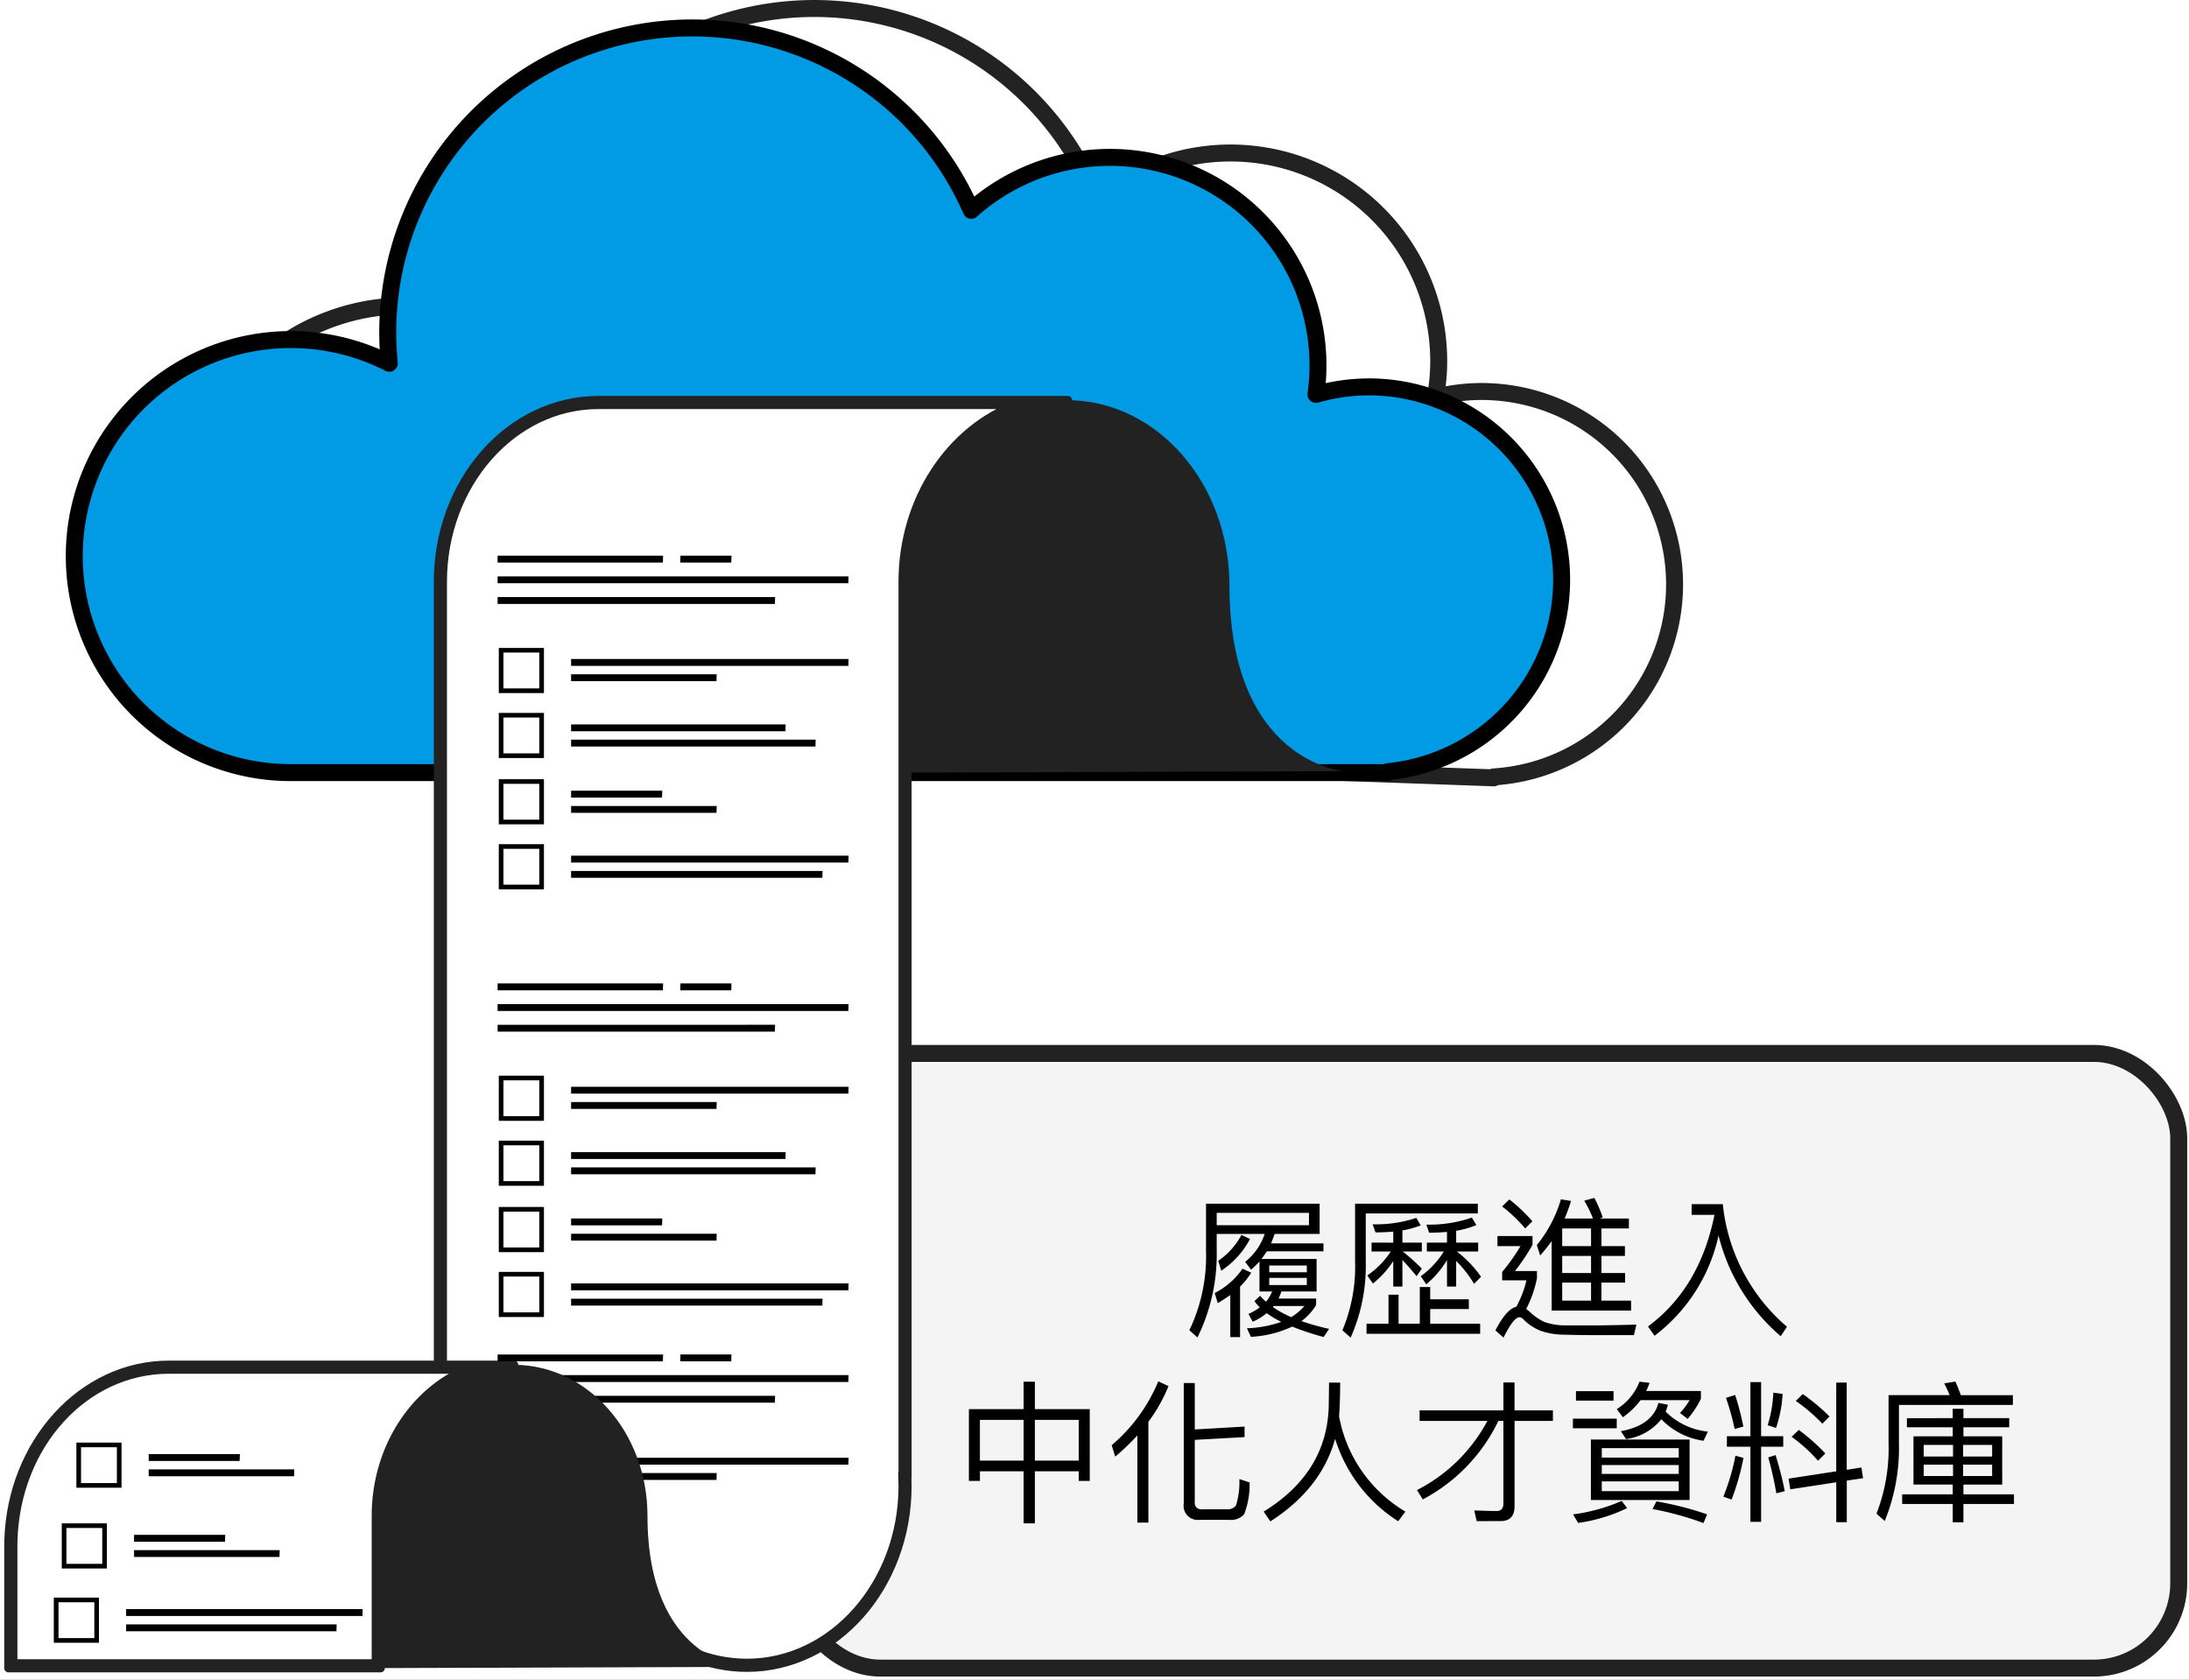 <svg xmlns="http://www.w3.org/2000/svg" xmlns:xlink="http://www.w3.org/1999/xlink" width="258" height="198" viewBox="0 0 258 198">
  <rect x="0" y="0" width="258" height="198" fill="#808080" stroke="none"/>
  <defs>
    <clipPath id="clip-setp-6">
      <rect width="258" height="198"/>
    </clipPath>
  </defs>
  <g id="setp-6" clip-path="url(#clip-setp-6)">
    <rect width="258" height="198" fill="#fff"/>
    <g id="Group_92953" data-name="Group 92953" transform="translate(8157.603 10820.818)">
      <rect id="Rectangle_27620" data-name="Rectangle 27620" width="163.032" height="72.459" rx="10" transform="translate(-8063.845 -10696.639)" fill="#f4f4f4" stroke="#222" stroke-miterlimit="10" stroke-width="2"/>
      <g id="Group_92892" data-name="Group 92892" transform="translate(-8045.296 -10683.904)">
        <path id="Path_120189" data-name="Path 120189" d="M14.8-12.942v1.458H3.924v-1.458ZM3.924-10.458H9.576a6.987,6.987,0,0,1-2.3,3.294l.7.918a10.035,10.035,0,0,0,.99-.972v3.546h1.494a4.865,4.865,0,0,1-.72,1.206,6.463,6.463,0,0,1-.7-.7l-.666.63A5.523,5.523,0,0,0,9-1.8a6.316,6.316,0,0,1-1.332.774l.5.918A6.777,6.777,0,0,0,9.81-1.116,12.17,12.17,0,0,0,11.538-.09a13.758,13.758,0,0,1-4.05.756l.468,1.008A13.018,13.018,0,0,0,12.816.468a31.976,31.976,0,0,0,3.708,1.224l.648-.954A29.836,29.836,0,0,1,13.914-.18a6.7,6.7,0,0,0,1.728-1.89v-.774H11.214c.126-.27.234-.54.342-.828H15.7V-7.506H9.2c.216-.288.432-.576.63-.9h6.678v-.936H10.332c.144-.36.288-.72.414-1.116h5.31v-3.564H2.664v5.49A20.268,20.268,0,0,1,.7.9l.954.846A22.155,22.155,0,0,0,3.924-8.532Zm6.624,8.622.09-.126h3.618A6.168,6.168,0,0,1,12.708-.648,12.121,12.121,0,0,1,10.548-1.836Zm-3.708-8.5A8.493,8.493,0,0,1,4.1-7.29l.36,1.17A10.184,10.184,0,0,0,7.848-9.864Zm.126,3.978A8.814,8.814,0,0,1,3.69-3.492L4.05-2.3c.522-.306,1.008-.63,1.476-.954V1.71H6.678V-4.248A8.6,8.6,0,0,0,7.992-5.886Zm7.578,1.926H10.116v-.846h4.428ZM10.116-5.94v-.792h4.428v.792ZM34.7-14.022H20.232v6.786A19.285,19.285,0,0,1,18.738.9l.972.864a20.829,20.829,0,0,0,1.782-9V-12.87H34.7Zm-6.84,9.828V.126h-2.5v-3.42H24.174V.126H21.582V1.314H34.974V.126H29.088V-1.6h4.554V-2.754H29.088v-1.44ZM22.176-9.432v1.044h2.268a10.083,10.083,0,0,1-2.772,2.826l.666.954a11.308,11.308,0,0,0,2.394-2.646v3.006h1.08V-7.38c.468.486,1.026,1.116,1.674,1.908l.612-.9a25.219,25.219,0,0,0-2.25-2.016H28.1V-9.432H25.812v-1.44a11.018,11.018,0,0,0,2.16-.594l-.522-.882a15.018,15.018,0,0,1-5.148.756l.342.954c.72,0,1.422-.036,2.088-.09v1.3Zm6.516,0v1.044h2a10.174,10.174,0,0,1-2.718,2.916l.648.954A11.186,11.186,0,0,0,31.068-7.38v3.132h1.08V-7.272a13.214,13.214,0,0,1,2.106,2.7l.828-.828A13.44,13.44,0,0,0,32.22-8.388h2.52V-9.432H32.148v-1.4a10.315,10.315,0,0,0,2.376-.666L34-12.384a15.2,15.2,0,0,1-5.364.828l.324.954c.72,0,1.422-.036,2.106-.09v1.26Zm9.72-5.094-.846.828a18.14,18.14,0,0,1,2.718,2.592l.846-.846A19.858,19.858,0,0,0,38.412-14.526Zm-1.4,4.32v1.188h2.718a22.6,22.6,0,0,1-2.16,3.042v.99h2.862A12.46,12.46,0,0,1,39.24-1.872c-.774.18-1.6,1.1-2.466,2.79l.954.846C38.52.162,39.15-.63,39.582-.63a.646.646,0,0,1,.432.18,5.972,5.972,0,0,0,2.052,1.4,8.351,8.351,0,0,0,2.844.468c1.062.036,2.268.054,3.636.054H53.1L53.388.234c-2.052.054-3.726.09-5,.09h-3.4a7.389,7.389,0,0,1-2.43-.4,6.487,6.487,0,0,1-1.746-1.206,3.252,3.252,0,0,0-.414-.324A13.82,13.82,0,0,0,41.67-5.22v-.864H39.078a23.789,23.789,0,0,0,2.07-3.1v-1.026Zm6.39.594v8.19h9.36v-1.17H49.266V-4.716h2.79V-5.85h-2.79V-7.866h2.772V-9.018H49.266v-2.088h3.24v-1.17H49.1l.324-.126a15.831,15.831,0,0,0-.99-2.3l-1.188.324a14.246,14.246,0,0,1,1.026,2.106H44.928a18.8,18.8,0,0,0,.756-2.07l-1.188-.2a15.311,15.311,0,0,1-2.844,5.4l.4,1.224A19.85,19.85,0,0,0,43.4-9.612Zm4.644,7.02h-3.4V-4.716h3.4Zm0-3.258h-3.4V-7.866h3.4Zm0-3.168h-3.4v-2.088h3.4Zm14.544-3.69Q60.858-4.068,54.756.45l.774,1.1a20.253,20.253,0,0,0,7.542-11.826A22.836,22.836,0,0,0,70.4,1.6L71.136.486a21.893,21.893,0,0,1-7.56-14.454H59.9v1.26Z" transform="translate(27.172 19)"/>
        <path id="Path_120188" data-name="Path 120188" d="M8.334-14.778v3.24H1.89v8.46h1.3V-4.212H8.334V1.926H9.666V-4.212h5.166v1.134h1.3v-8.46H9.666v-3.24ZM3.186-5.472v-4.806H8.334v4.806Zm6.48,0v-4.806h5.166v4.806ZM24.21-14.814A19.852,19.852,0,0,1,18.72-7.29l.414,1.35a28.763,28.763,0,0,0,2.61-2.5V1.836h1.3v-11.88a19.467,19.467,0,0,0,2.376-4.212ZM34.38-9.486l-5.868.342v-5.472h-1.3V-.4a1.66,1.66,0,0,0,1.836,1.908H32.58A2.071,2.071,0,0,0,34.326.864,9.737,9.737,0,0,0,34.974-2.9l-1.206-.4a9.268,9.268,0,0,1-.4,3.114,1.2,1.2,0,0,1-1.008.45H29.358a.745.745,0,0,1-.846-.846V-7.92l5.868-.324ZM45.648-14.67H44.334c0,.684-.018,1.638-.036,2.862Q44.055-4.032,36.63.54l.792,1.152c4-2.574,6.552-5.814,7.632-9.738a17.711,17.711,0,0,0,7.434,9.72L53.334.54a16.535,16.535,0,0,1-7.812-11.214C45.594-11.79,45.648-13.122,45.648-14.67ZM64.566,1.656c1.08,0,1.638-.594,1.638-1.764V-10.152h4.518v-1.242H66.2v-3.294H64.89v3.294H55.008v1.242H63A19.41,19.41,0,0,1,54.7-2l.684,1.1a20.476,20.476,0,0,0,8.91-9.252h.594v9.72c0,.594-.27.9-.774.9C63.27.468,62.388.432,61.452.4l.288,1.26ZM81.054-12.6h5.778A8.289,8.289,0,0,1,85.7-11.088l.9.7a10.877,10.877,0,0,0,1.566-2.376v-.918H81.72c.144-.306.27-.63.4-.954l-1.188-.144a6.68,6.68,0,0,1-2.682,3.24l.72.954A9.287,9.287,0,0,0,81.054-12.6ZM73.44-13.662v1.116h4.428v-1.116Zm-.36,3.24v1.134h5.166v-1.134Zm10.08-1.854c-.468,1.764-1.944,2.88-4.428,3.33l.612.936A6.421,6.421,0,0,0,83.5-10.35,8.6,8.6,0,0,0,88.47-7.812l.522-1.08a8.23,8.23,0,0,1-4.986-2.358,5.342,5.342,0,0,0,.27-.81ZM75.2-7.956V-.828H86.832V-7.956Zm10.35,6.084H76.482V-3.024h9.072ZM76.482-3.906V-4.95h9.072v1.044Zm0-1.926V-6.948h9.072v1.116ZM82.926-.666l-.468.9A36.053,36.053,0,0,1,88.47,1.89L88.9.864A37.741,37.741,0,0,0,82.926-.666Zm-4.1-.054A20.985,20.985,0,0,1,73.1.864l.594,1.008A19.393,19.393,0,0,0,79.47.126ZM92.2-13.212l-1.08.342A28.91,28.91,0,0,1,92.142-9.2l1.026-.288A32.556,32.556,0,0,0,92.2-13.212Zm4.5-.27a14.9,14.9,0,0,1-.666,3.834l.99.324a15.282,15.282,0,0,0,.774-4.014Zm-5.472,5.13V-7.11H94V1.746h1.26V-7.11h2.61V-8.352h-2.61v-6.372H94v6.372Zm12.888-6.318V-4.212L98.5-3.348l.2,1.26,5.418-.828v4.7h1.242v-4.9L107.28-3.4l-.2-1.26-1.728.27V-14.67Zm-3.942,1.35-.828.81a20.19,20.19,0,0,1,3.132,2.682l.846-.846A23.586,23.586,0,0,0,100.17-13.32ZM99.7-9.09l-.846.81a18.317,18.317,0,0,1,3.114,2.826l.864-.864A23.4,23.4,0,0,0,99.7-9.09ZM96.966-6.12l-.864.27a41.624,41.624,0,0,1,.954,4.23l.99-.252A39.2,39.2,0,0,0,96.966-6.12Zm-4.734.072A25.28,25.28,0,0,1,90.81-1.224l.972.342a28.82,28.82,0,0,0,1.4-4.914Zm20.214-4.428V-9.4h5.4v1.062H113.22v5.688h4.626v1.152h-5.958V-.36h5.958V1.8h1.26V-.36h5.958V-1.494h-5.958V-2.646h4.572V-8.334h-4.572V-9.4h5.4v-1.08h-5.4v-1.1h-1.26v1.1ZM122.49-3.654h-3.42V-5h3.42Zm-4.608,0h-3.456V-5h3.456Zm-3.456-2.3V-7.326h3.456v1.368Zm4.644-1.368h3.42v1.368h-3.42Zm-.918-7.47-1.3.216c.216.432.432.882.63,1.386h-7.2v5.67a21.186,21.186,0,0,1-1.422,8.3l.972.864a22.812,22.812,0,0,0,1.674-9.162v-4.518h13.428v-1.152H118.8C118.584-13.788,118.368-14.328,118.152-14.8Z" transform="translate(0 40.738)"/>
      </g>
      <g id="Group_92901" data-name="Group 92901" transform="translate(-8156.603 -10819.818)">
        <g id="Group_89128" data-name="Group 89128" transform="translate(7.751)">
          <path id="Path_104179" data-name="Path 104179" d="M931.684,536.08a22.721,22.721,0,0,0-6.248.662,24.277,24.277,0,0,0,.377-3.353,24.538,24.538,0,0,0-40.2-19.773,35.89,35.89,0,0,0-69.244,11.915q-.064,1.853.053,3.664a25.525,25.525,0,1,0-13.308,47.816l129.2,4.6.005-.112a22.737,22.737,0,0,0-.629-45.415Z" transform="translate(-765.01 -490.918)" fill="#fff" stroke="#222" stroke-linecap="round" stroke-linejoin="round" stroke-width="2"/>
          <path id="Path_104180" data-name="Path 104180" d="M916.179,535.763a22.742,22.742,0,0,0-6.222.883,24.522,24.522,0,0,0-40.624-21.7,35.895,35.895,0,0,0-68.592,18.028,25.525,25.525,0,1,0-11.6,48.259h129.28v-.111a22.737,22.737,0,0,0-2.243-45.363Z" transform="translate(-763.608 -491.155)" fill="#009be4" stroke="#000" stroke-linecap="round" stroke-linejoin="round" stroke-width="2"/>
        </g>
        <g id="Group_89155" data-name="Group 89155" transform="translate(0 46.176)">
          <g id="Group_89129" data-name="Group 89129" transform="translate(50.632)">
            <path id="Path_104181" data-name="Path 104181" d="M847.384,691.062c-9.145,0-16.873-7.416-18.375-17.634l-.037-.256-17.717,1.564v-111.4c0-11.653,8.359-21.134,18.635-21.134h51.016c-8.516,2.21-14.887,10.847-14.887,21.134v105.34h-.009l-.013.283c.012.348.021.653.021.968,0,11.653-8.359,21.134-18.635,21.134Z" transform="translate(-810.98 -541.929)" fill="#fff"/>
            <path id="Path_104182" data-name="Path 104182" d="M879.1,542.449c-7.763,2.887-13.381,11.147-13.381,20.86v105.1l-.04,0,.019.566c.011.309.02.61.02.921,0,11.5-8.236,20.86-18.361,20.86-9.008,0-16.621-7.318-18.1-17.4l-.075-.512-.515.045L811.5,674.408v-111.1c0-11.5,8.236-20.86,18.361-20.86H879.1Zm6.076-.548H829.86c-10.447,0-18.909,9.581-18.909,21.408v111.7l17.758-1.568c1.49,10.139,9.262,17.868,18.645,17.868,10.435,0,18.909-9.581,18.909-21.408,0-.329-.011-.646-.021-.976h.021V563.309c0-11.828,8.462-21.408,18.909-21.408Z" transform="translate(-810.952 -541.901)" fill="#fff" stroke="#222" stroke-linecap="round" stroke-linejoin="round" stroke-width="1"/>
          </g>
          <g id="Group_89130" data-name="Group 89130" transform="translate(0 113.716)">
            <path id="Path_104183" data-name="Path 104183" d="M755.353,702.952V688.331l.012-.157c.338-11.45,8.519-20.419,18.623-20.419h36.76c-6.936,1.979-12.084,9.087-12.084,17.528v17.67h-43.31Z" transform="translate(-755.078 -667.48)" fill="#fff"/>
            <path id="Path_104184" data-name="Path 104184" d="M809.092,668c-6.254,2.562-10.734,9.329-10.734,17.254v17.4H755.6V688.513l.011-.361C755.944,676.852,764,668,773.959,668Zm5.545-.548H773.959c-10.227,0-18.558,9.2-18.9,20.685h-.011V703.2h43.857V685.254c0-9.832,7.049-17.8,15.731-17.8Z" transform="translate(-755.05 -667.452)" fill="#fff" stroke="#222" stroke-linecap="round" stroke-linejoin="round" stroke-width="1"/>
          </g>
          <g id="Group_89131" data-name="Group 89131" transform="translate(59.587 113.716)">
            <path id="Path_104185" data-name="Path 104185" d="M821.837,667.452l-.022.033c-.318-.022-.646-.033-.975-.033Z" transform="translate(-820.839 -667.452)" fill="#fff"/>
            <path id="Path_104186" data-name="Path 104186" d="M821.837,667.452h-1c.329,0,.657.011.975.033l.022-.033Z" transform="translate(-820.839 -667.452)"/>
          </g>
          <g id="Group_89144" data-name="Group 89144" transform="translate(57.654 68.754)">
            <g id="Group_89132" data-name="Group 89132">
              <path id="Path_104187" data-name="Path 104187" d="M818.7,617.81v.81h19.482l.023-.81Z" transform="translate(-818.705 -617.81)"/>
              <path id="Path_104188" data-name="Path 104188" d="M818.7,620.5v.809h41.338l.023-.809Z" transform="translate(-818.705 -618.064)"/>
              <path id="Path_104189" data-name="Path 104189" d="M818.7,623.194V624h32.682l.023-.81Z" transform="translate(-818.705 -618.318)"/>
              <path id="Path_104190" data-name="Path 104190" d="M842.467,618.621h6.014l.022-.81h-6.014Z" transform="translate(-820.945 -617.81)"/>
            </g>
            <g id="Group_89133" data-name="Group 89133" transform="translate(0.135 10.873)">
              <rect id="Rectangle_24817" data-name="Rectangle 24817" width="4.773" height="4.773" transform="translate(0.274 0.274)" fill="#fff"/>
              <path id="Path_104191" data-name="Path 104191" d="M823.627,630.363v4.225H819.4v-4.225Zm.548-.548h-5.321v5.321h5.321v-5.321Z" transform="translate(-818.854 -629.815)"/>
            </g>
            <g id="Group_89134" data-name="Group 89134" transform="translate(0.135 18.531)">
              <rect id="Rectangle_24818" data-name="Rectangle 24818" width="4.773" height="4.772" transform="translate(0.274 0.274)" fill="#fff"/>
              <path id="Path_104192" data-name="Path 104192" d="M823.627,638.818v4.224H819.4v-4.224Zm.548-.548h-5.321v5.32h5.321v-5.32Z" transform="translate(-818.854 -638.27)"/>
            </g>
            <g id="Group_89135" data-name="Group 89135" transform="translate(0.135 26.349)">
              <rect id="Rectangle_24819" data-name="Rectangle 24819" width="4.773" height="4.773" transform="translate(0.274 0.274)" fill="#fff"/>
              <path id="Path_104193" data-name="Path 104193" d="M823.627,647.449v4.225H819.4v-4.225Zm.548-.548h-5.321v5.321h5.321V646.9Z" transform="translate(-818.854 -646.901)"/>
            </g>
            <g id="Group_89136" data-name="Group 89136" transform="translate(0.135 34.007)">
              <rect id="Rectangle_24820" data-name="Rectangle 24820" width="4.773" height="4.772" transform="translate(0.274 0.274)" fill="#fff"/>
              <path id="Path_104194" data-name="Path 104194" d="M823.627,655.9v4.224H819.4V655.9Zm.548-.548h-5.321v5.32h5.321v-5.32Z" transform="translate(-818.854 -655.357)"/>
            </g>
            <g id="Group_89137" data-name="Group 89137" transform="translate(8.657 12.179)">
              <path id="Path_104195" data-name="Path 104195" d="M828.263,631.257v.81h32.681l.023-.81Z" transform="translate(-828.263 -631.257)"/>
              <path id="Path_104196" data-name="Path 104196" d="M828.263,633.245v.81H845.4l.023-.81Z" transform="translate(-828.263 -631.444)"/>
            </g>
            <g id="Group_89138" data-name="Group 89138" transform="translate(0 43.735)">
              <path id="Path_104197" data-name="Path 104197" d="M818.7,666.1v.809h19.482l.023-.809Z" transform="translate(-818.705 -666.097)"/>
              <path id="Path_104198" data-name="Path 104198" d="M818.7,668.789v.81h41.338l.023-.81Z" transform="translate(-818.705 -666.351)"/>
              <path id="Path_104199" data-name="Path 104199" d="M818.7,671.48v.81h32.682l.023-.81Z" transform="translate(-818.705 -666.605)"/>
              <path id="Path_104200" data-name="Path 104200" d="M842.467,666.908h6.014l.022-.81h-6.014Z" transform="translate(-820.945 -666.097)"/>
            </g>
            <g id="Group_89139" data-name="Group 89139" transform="translate(0.135 54.607)">
              <rect id="Rectangle_24821" data-name="Rectangle 24821" width="4.773" height="4.773" transform="translate(0.274 0.274)" fill="#fff"/>
              <path id="Path_104201" data-name="Path 104201" d="M823.627,678.649v4.225H819.4v-4.225Zm.548-.548h-5.321v5.321h5.321V678.1Z" transform="translate(-818.854 -678.101)"/>
            </g>
            <g id="Group_89140" data-name="Group 89140" transform="translate(8.657 55.913)">
              <path id="Path_104202" data-name="Path 104202" d="M828.263,679.543v.81h32.681l.023-.81Z" transform="translate(-828.263 -679.543)"/>
              <path id="Path_104203" data-name="Path 104203" d="M828.263,681.532v.81H845.4l.023-.81Z" transform="translate(-828.263 -679.73)"/>
            </g>
            <g id="Group_89141" data-name="Group 89141" transform="translate(8.657 19.885)">
              <path id="Path_104204" data-name="Path 104204" d="M828.263,639.765v.81H853.53l.022-.81Z" transform="translate(-828.263 -639.765)"/>
              <path id="Path_104205" data-name="Path 104205" d="M828.263,641.754v.81h28.8l.022-.81Z" transform="translate(-828.263 -639.953)"/>
            </g>
            <g id="Group_89142" data-name="Group 89142" transform="translate(8.657 27.704)">
              <path id="Path_104206" data-name="Path 104206" d="M828.263,648.4v.81h10.723l.022-.81Z" transform="translate(-828.263 -648.398)"/>
              <path id="Path_104207" data-name="Path 104207" d="M828.263,650.385v.81H845.4l.023-.81Z" transform="translate(-828.263 -648.585)"/>
            </g>
            <g id="Group_89143" data-name="Group 89143" transform="translate(8.657 35.361)">
              <path id="Path_104208" data-name="Path 104208" d="M828.263,656.852v.81h32.681l.023-.81Z" transform="translate(-828.263 -656.852)"/>
              <path id="Path_104209" data-name="Path 104209" d="M828.263,658.841v.81h29.615l.022-.81Z" transform="translate(-828.263 -657.039)"/>
            </g>
          </g>
          <path id="Path_104210" data-name="Path 104210" d="M819.2,667.453c8.687,0,15.729,7.97,15.729,17.8,0,16.921,11.049,17.8,11.049,17.8l-42.5.143V685.254c0-9.831,7.042-17.8,15.727-17.8Z" transform="translate(-759.615 -553.736)" fill="#222"/>
          <path id="Path_104211" data-name="Path 104211" d="M890.811,541.9c10.571,0,19.14,9.789,19.14,21.864,0,20.783,13.447,21.863,13.447,21.863l-51.727.176V563.768C871.671,551.694,880.24,541.9,890.811,541.9Z" transform="translate(-766.044 -541.901)" fill="#222"/>
          <g id="Group_89154" data-name="Group 89154" transform="translate(57.654 18.331)">
            <g id="Group_89145" data-name="Group 89145">
              <path id="Path_104212" data-name="Path 104212" d="M818.7,562.139v.809h19.482l.023-.809Z" transform="translate(-818.705 -562.139)"/>
              <path id="Path_104213" data-name="Path 104213" d="M818.7,564.83v.81h41.338l.023-.81Z" transform="translate(-818.705 -562.393)"/>
              <path id="Path_104214" data-name="Path 104214" d="M818.7,567.521v.81h32.682l.023-.81Z" transform="translate(-818.705 -562.647)"/>
              <path id="Path_104215" data-name="Path 104215" d="M842.467,562.948h6.014l.022-.809h-6.014Z" transform="translate(-820.945 -562.139)"/>
            </g>
            <g id="Group_89146" data-name="Group 89146" transform="translate(0.135 10.872)">
              <rect id="Rectangle_24822" data-name="Rectangle 24822" width="4.773" height="4.773" transform="translate(0.274 0.274)" fill="#fff"/>
              <path id="Path_104216" data-name="Path 104216" d="M823.627,574.69v4.225H819.4V574.69Zm.548-.548h-5.321v5.321h5.321v-5.321Z" transform="translate(-818.854 -574.142)"/>
            </g>
            <g id="Group_89147" data-name="Group 89147" transform="translate(0.135 18.53)">
              <rect id="Rectangle_24823" data-name="Rectangle 24823" width="4.773" height="4.773" transform="translate(0.274 0.274)" fill="#fff"/>
              <path id="Path_104217" data-name="Path 104217" d="M823.627,583.146v4.225H819.4v-4.225Zm.548-.548h-5.321v5.321h5.321V582.6Z" transform="translate(-818.854 -582.598)"/>
            </g>
            <g id="Group_89148" data-name="Group 89148" transform="translate(0.135 26.347)">
              <rect id="Rectangle_24824" data-name="Rectangle 24824" width="4.773" height="4.773" transform="translate(0.274 0.274)" fill="#fff"/>
              <path id="Path_104218" data-name="Path 104218" d="M823.627,591.777V596H819.4v-4.225Zm.548-.548h-5.321v5.321h5.321v-5.321Z" transform="translate(-818.854 -591.229)"/>
            </g>
            <g id="Group_89149" data-name="Group 89149" transform="translate(0.135 34.006)">
              <rect id="Rectangle_24825" data-name="Rectangle 24825" width="4.773" height="4.773" transform="translate(0.274 0.274)" fill="#fff"/>
              <path id="Path_104219" data-name="Path 104219" d="M823.627,600.232v4.225H819.4v-4.225Zm.548-.548h-5.321v5.321h5.321v-5.321Z" transform="translate(-818.854 -599.684)"/>
            </g>
            <g id="Group_89150" data-name="Group 89150" transform="translate(8.657 12.178)">
              <path id="Path_104220" data-name="Path 104220" d="M828.263,575.584v.81h32.681l.023-.81Z" transform="translate(-828.263 -575.584)"/>
              <path id="Path_104221" data-name="Path 104221" d="M828.263,577.573v.81H845.4l.023-.81Z" transform="translate(-828.263 -575.772)"/>
            </g>
            <g id="Group_89151" data-name="Group 89151" transform="translate(8.657 19.885)">
              <path id="Path_104222" data-name="Path 104222" d="M828.263,584.094v.809H853.53l.022-.809Z" transform="translate(-828.263 -584.094)"/>
              <path id="Path_104223" data-name="Path 104223" d="M828.263,586.082v.81h28.8l.022-.81Z" transform="translate(-828.263 -584.281)"/>
            </g>
            <g id="Group_89152" data-name="Group 89152" transform="translate(8.657 27.703)">
              <path id="Path_104224" data-name="Path 104224" d="M828.263,592.725v.81h10.723l.022-.81Z" transform="translate(-828.263 -592.725)"/>
              <path id="Path_104225" data-name="Path 104225" d="M828.263,594.714v.809H845.4l.023-.809Z" transform="translate(-828.263 -592.913)"/>
            </g>
            <g id="Group_89153" data-name="Group 89153" transform="translate(8.657 35.361)">
              <path id="Path_104226" data-name="Path 104226" d="M828.263,601.18v.809h32.681l.023-.809Z" transform="translate(-828.263 -601.18)"/>
              <path id="Path_104227" data-name="Path 104227" d="M828.263,603.168v.81h29.615l.022-.81Z" transform="translate(-828.263 -601.368)"/>
            </g>
          </g>
        </g>
        <g id="Group_89156" data-name="Group 89156" transform="translate(6.279 178.575)">
          <rect id="Rectangle_24826" data-name="Rectangle 24826" width="4.773" height="4.773" transform="translate(0.274 0.274)" fill="#fff"/>
          <path id="Path_104228" data-name="Path 104228" d="M766.756,688.627v4.225h-4.225v-4.225Zm.548-.548h-5.321V693.4H767.3v-5.321Z" transform="translate(-761.983 -688.079)"/>
        </g>
        <g id="Group_89157" data-name="Group 89157" transform="translate(5.343 187.328)">
          <rect id="Rectangle_24827" data-name="Rectangle 24827" width="4.773" height="4.772" transform="translate(0.274 0.275)" fill="#fff"/>
          <path id="Path_104229" data-name="Path 104229" d="M765.722,698.292v4.225H761.5v-4.225Zm.548-.548h-5.321v5.321h5.321v-5.321Z" transform="translate(-760.949 -697.743)"/>
        </g>
        <g id="Group_89158" data-name="Group 89158" transform="translate(14.801 179.93)">
          <path id="Path_104230" data-name="Path 104230" d="M771.392,689.575v.809h10.723l.023-.809Z" transform="translate(-771.392 -689.575)"/>
          <path id="Path_104231" data-name="Path 104231" d="M771.392,691.563v.81h17.14l.023-.81Z" transform="translate(-771.392 -689.763)"/>
        </g>
        <g id="Group_89159" data-name="Group 89159" transform="translate(8.003 169.055)">
          <rect id="Rectangle_24828" data-name="Rectangle 24828" width="4.773" height="4.772" transform="translate(0.274 0.275)" fill="#fff"/>
          <path id="Path_104232" data-name="Path 104232" d="M768.659,678.117v4.225h-4.225v-4.225Zm.548-.548h-5.321v5.321h5.321v-5.321Z" transform="translate(-763.886 -677.569)"/>
        </g>
        <g id="Group_89160" data-name="Group 89160" transform="translate(16.525 170.41)">
          <path id="Path_104233" data-name="Path 104233" d="M773.295,679.065v.81h10.723l.023-.81Z" transform="translate(-773.295 -679.065)"/>
          <path id="Path_104234" data-name="Path 104234" d="M773.295,681.054v.81h17.14l.024-.81Z" transform="translate(-773.295 -679.252)"/>
        </g>
        <g id="Group_89161" data-name="Group 89161" transform="translate(13.865 188.683)">
          <path id="Path_104235" data-name="Path 104235" d="M770.358,699.24v.81h27.856l.022-.81Z" transform="translate(-770.358 -699.24)"/>
          <path id="Path_104236" data-name="Path 104236" d="M770.358,701.229v.81h24.79l.022-.81Z" transform="translate(-770.358 -699.427)"/>
        </g>
      </g>
    </g>
  </g>
</svg>
